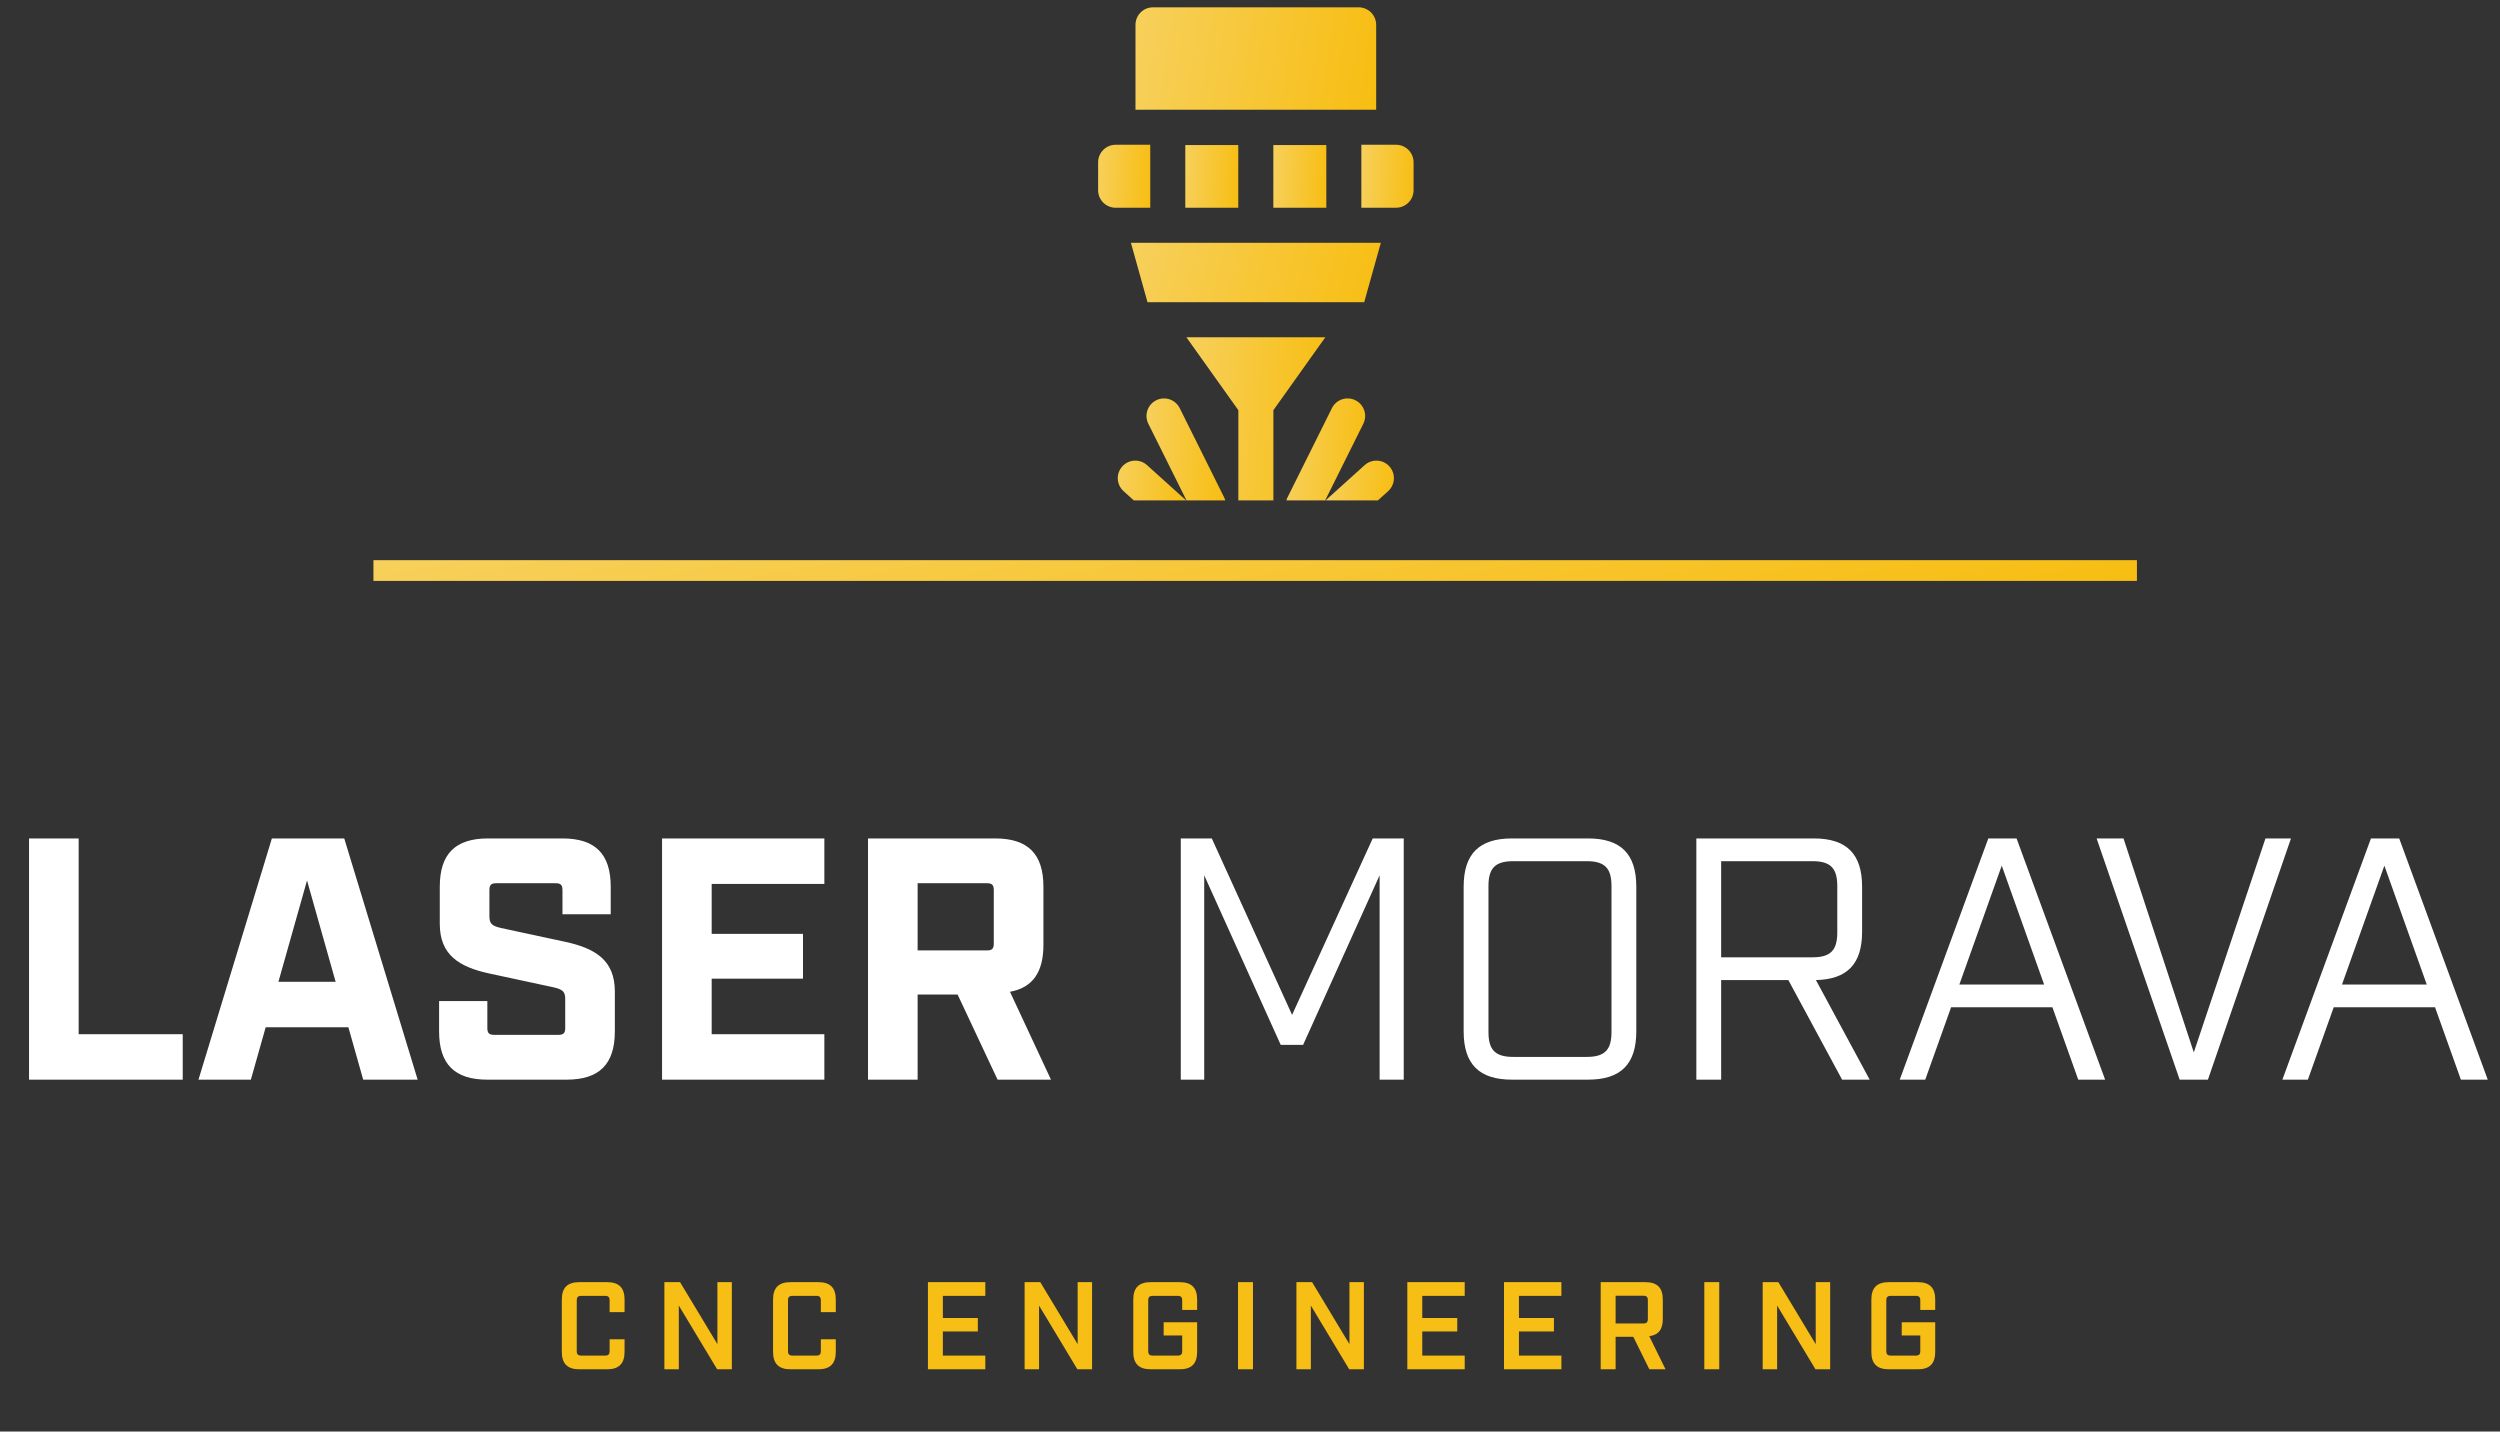 <svg width="241" height="138" viewBox="0 0 241 138" fill="none" xmlns="http://www.w3.org/2000/svg">
<rect x="0" y="0" width="241" height="138" fill="#333333" stroke="none"/>
<path d="M131.423 40.852C131.839 40.016 131.499 39.002 130.663 38.586C129.828 38.17 128.814 38.511 128.398 39.346L124.124 47.932C124.074 48.032 124.036 48.134 124.008 48.237H127.747L131.423 40.852Z" fill="url(#paint0_linear_114_630)"/>
<path d="M133.815 47.348C134.508 46.723 134.563 45.655 133.938 44.962C133.313 44.27 132.245 44.215 131.552 44.839L127.866 48.165C127.84 48.188 127.817 48.213 127.793 48.237H132.83L133.815 47.348Z" fill="url(#paint1_linear_114_630)"/>
<path d="M122.755 48.237V39.542L127.763 32.51H114.367L119.376 39.542V48.237H122.755Z" fill="url(#paint2_linear_114_630)"/>
<path d="M118.116 48.237C118.087 48.134 118.049 48.032 118 47.932L113.726 39.346C113.31 38.511 112.296 38.17 111.461 38.586C110.625 39.002 110.285 40.016 110.701 40.852L114.377 48.237H118.116Z" fill="url(#paint3_linear_114_630)"/>
<path d="M108.189 44.962C107.564 45.655 107.619 46.723 108.312 47.348L109.297 48.237H114.334C114.31 48.213 114.287 48.188 114.261 48.165L110.575 44.839C109.882 44.214 108.814 44.269 108.189 44.962Z" fill="url(#paint4_linear_114_630)"/>
<path d="M107.549 20.026H110.884V13.955H107.549C106.616 13.955 105.859 14.711 105.859 15.645V18.337C105.859 19.27 106.616 20.026 107.549 20.026Z" fill="url(#paint5_linear_114_630)"/>
<path d="M110.619 29.131H131.511L133.113 23.405H109.02L110.619 29.131Z" fill="url(#paint6_linear_114_630)"/>
<path d="M114.262 13.983H119.369V20.026H114.262V13.983Z" fill="url(#paint7_linear_114_630)"/>
<path d="M132.663 2.395C132.663 1.462 131.907 0.706 130.974 0.706H111.15C110.217 0.706 109.461 1.462 109.461 2.395V10.576H132.663V2.395Z" fill="url(#paint8_linear_114_630)"/>
<path d="M131.234 20.026H134.58C135.513 20.026 136.269 19.27 136.269 18.337V15.645C136.269 14.711 135.513 13.955 134.58 13.955H131.234V20.026Z" fill="url(#paint9_linear_114_630)"/>
<path d="M122.75 13.983H127.857V20.026H122.75V13.983Z" fill="url(#paint10_linear_114_630)"/>
<path d="M2.799 104.079V80.825H7.583V99.694H17.615V104.079H2.799ZM35.012 104.079L33.584 99.029H25.611L24.183 104.079H19.133L26.209 80.825H33.185L40.261 104.079H35.012ZM26.84 94.644H32.355L29.597 84.877L26.84 94.644ZM46.98 104.079C43.824 104.079 42.329 102.584 42.329 99.428V96.504H46.98V99.096C46.98 99.594 47.146 99.76 47.644 99.76H53.823C54.321 99.76 54.487 99.594 54.487 99.096V96.305C54.487 95.574 54.222 95.375 53.358 95.176L47.179 93.847C44.256 93.216 42.395 92.053 42.395 89.063V85.475C42.395 82.32 43.89 80.825 47.046 80.825H54.222C57.378 80.825 58.873 82.32 58.873 85.475V88.133H54.222V85.808C54.222 85.309 54.056 85.143 53.557 85.143H47.843C47.345 85.143 47.179 85.309 47.179 85.808V88.332C47.179 89.063 47.445 89.262 48.309 89.462L54.487 90.791C57.411 91.422 59.271 92.584 59.271 95.574V99.428C59.271 102.584 57.776 104.079 54.62 104.079H46.98ZM63.822 104.079V80.825H79.468V85.21H68.605V90.026H77.409V94.345H68.605V99.694H79.468V104.079H63.822ZM97.362 95.608L101.315 104.079H96.166L92.313 95.873H88.459V104.079H83.676V80.825H95.934C99.09 80.825 100.585 82.32 100.585 85.475V91.09C100.585 93.714 99.555 95.209 97.362 95.608ZM88.459 91.621H95.136C95.635 91.621 95.801 91.455 95.801 90.957V85.808C95.801 85.309 95.635 85.143 95.136 85.143H88.459V91.621ZM113.827 104.079V80.825H116.817L124.557 97.833L132.33 80.825H135.32V104.079H132.995V84.379L125.62 100.723H123.461L116.086 84.379V104.079H113.827ZM145.747 104.079C142.591 104.079 141.096 102.584 141.096 99.428V85.475C141.096 82.32 142.591 80.825 145.747 80.825H153.089C156.244 80.825 157.739 82.32 157.739 85.475V99.428C157.739 102.584 156.244 104.079 153.089 104.079H145.747ZM145.88 101.886H152.956C154.683 101.886 155.348 101.222 155.348 99.494V85.409C155.348 83.681 154.683 83.017 152.956 83.017H145.88C144.152 83.017 143.488 83.681 143.488 85.409V99.494C143.488 101.222 144.152 101.886 145.88 101.886ZM175.055 94.478L180.237 104.079H177.579L172.397 94.478H165.919V104.079H163.527V80.825H174.855C178.011 80.825 179.506 82.32 179.506 85.475V89.827C179.506 92.917 178.078 94.412 175.055 94.478ZM165.919 92.285H174.722C176.45 92.285 177.114 91.621 177.114 89.894V85.409C177.114 83.681 176.45 83.017 174.722 83.017H165.919V92.285ZM200.343 104.079L197.852 97.102H188.085L185.594 104.079H183.135L191.673 80.825H194.397L202.934 104.079H200.343ZM188.882 94.91H197.054L192.968 83.449L188.882 94.91ZM210.12 104.079L202.113 80.825H204.705L211.482 101.454L218.391 80.825H220.85L212.844 104.079H210.12ZM237.229 104.079L234.738 97.102H224.971L222.479 104.079H220.021L228.559 80.825H231.283L239.82 104.079H237.229ZM225.768 94.91H233.94L229.854 83.449L225.768 94.91Z" fill="white"/>
<path d="M55.839 132C54.699 132 54.159 131.448 54.159 130.32V125.28C54.159 124.14 54.699 123.6 55.839 123.6H58.527C59.667 123.6 60.207 124.14 60.207 125.28V126.492H58.767V125.364C58.767 125.04 58.647 124.92 58.323 124.92H56.055C55.719 124.92 55.599 125.04 55.599 125.364V130.236C55.599 130.56 55.719 130.68 56.055 130.68H58.323C58.647 130.68 58.767 130.56 58.767 130.236V129.108H60.207V130.32C60.207 131.448 59.667 132 58.527 132H55.839ZM64.046 132V123.6H65.558L69.158 129.576V123.6H70.55V132H69.134L65.438 125.856V132H64.046ZM76.202 132C75.062 132 74.522 131.448 74.522 130.32V125.28C74.522 124.14 75.062 123.6 76.202 123.6H78.89C80.03 123.6 80.57 124.14 80.57 125.28V126.492H79.13V125.364C79.13 125.04 79.01 124.92 78.686 124.92H76.418C76.082 124.92 75.962 125.04 75.962 125.364V130.236C75.962 130.56 76.082 130.68 76.418 130.68H78.686C79.01 130.68 79.13 130.56 79.13 130.236V129.108H80.57V130.32C80.57 131.448 80.03 132 78.89 132H76.202ZM89.452 132V123.6H94.984V124.92H90.892V127.056H94.264V128.352H90.892V130.68H94.984V132H89.452ZM98.772 132V123.6H100.284L103.884 129.576V123.6H105.276V132H103.86L100.164 125.856V132H98.772ZM110.928 132C109.788 132 109.248 131.46 109.248 130.32V125.28C109.248 124.14 109.788 123.6 110.928 123.6H113.724C114.864 123.6 115.404 124.14 115.404 125.28V126.276H113.964V125.364C113.964 125.04 113.844 124.92 113.508 124.92H111.144C110.808 124.92 110.688 125.04 110.688 125.364V130.236C110.688 130.56 110.808 130.68 111.144 130.68H113.508C113.844 130.68 113.964 130.56 113.964 130.236V128.736H112.176V127.464H115.404V130.32C115.404 131.46 114.864 132 113.724 132H110.928ZM119.346 132V123.6H120.786V132H119.346ZM124.975 132V123.6H126.487L130.087 129.576V123.6H131.479V132H130.063L126.367 125.856V132H124.975ZM135.666 132V123.6H141.198V124.92H137.106V127.056H140.478V128.352H137.106V130.68H141.198V132H135.666ZM144.986 132V123.6H150.518V124.92H146.426V127.056H149.798V128.352H146.426V130.68H150.518V132H144.986ZM158.986 128.808L160.558 132H158.998L157.45 128.868H155.746V132H154.306V123.6H158.614C159.754 123.6 160.294 124.14 160.294 125.28V127.152C160.294 128.16 159.874 128.7 158.986 128.808ZM155.746 127.584H158.41C158.734 127.584 158.854 127.464 158.854 127.128V125.352C158.854 125.028 158.734 124.908 158.41 124.908H155.746V127.584ZM164.295 132V123.6H165.735V132H164.295ZM169.923 132V123.6H171.435L175.035 129.576V123.6H176.427V132H175.011L171.315 125.856V132H169.923ZM182.079 132C180.939 132 180.399 131.46 180.399 130.32V125.28C180.399 124.14 180.939 123.6 182.079 123.6H184.875C186.015 123.6 186.555 124.14 186.555 125.28V126.276H185.115V125.364C185.115 125.04 184.995 124.92 184.659 124.92H182.295C181.959 124.92 181.839 125.04 181.839 125.364V130.236C181.839 130.56 181.959 130.68 182.295 130.68H184.659C184.995 130.68 185.115 130.56 185.115 130.236V128.736H183.327V127.464H186.555V130.32C186.555 131.46 186.015 132 184.875 132H182.079Z" fill="#F7BE15"/>
<rect x="36" y="54" width="170" height="2" fill="url(#paint11_linear_114_630)"/>
<defs>
<linearGradient id="paint0_linear_114_630" x1="122.151" y1="35.165" x2="134.04" y2="35.743" gradientUnits="userSpaceOnUse">
<stop stop-color="#F7D56F"/>
<stop offset="1" stop-color="#F7B900"/>
</linearGradient>
<linearGradient id="paint1_linear_114_630" x1="126.183" y1="43.139" x2="136.393" y2="44.241" gradientUnits="userSpaceOnUse">
<stop stop-color="#F7D56F"/>
<stop offset="1" stop-color="#F7B900"/>
</linearGradient>
<linearGradient id="paint2_linear_114_630" x1="111.09" y1="27.32" x2="132.057" y2="28.443" gradientUnits="userSpaceOnUse">
<stop stop-color="#F7D56F"/>
<stop offset="1" stop-color="#F7B900"/>
</linearGradient>
<linearGradient id="paint3_linear_114_630" x1="108.666" y1="35.165" x2="120.556" y2="35.743" gradientUnits="userSpaceOnUse">
<stop stop-color="#F7D56F"/>
<stop offset="1" stop-color="#F7B900"/>
</linearGradient>
<linearGradient id="paint4_linear_114_630" x1="106.144" y1="43.139" x2="116.354" y2="44.241" gradientUnits="userSpaceOnUse">
<stop stop-color="#F7D56F"/>
<stop offset="1" stop-color="#F7B900"/>
</linearGradient>
<linearGradient id="paint5_linear_114_630" x1="104.63" y1="11.951" x2="112.496" y2="12.361" gradientUnits="userSpaceOnUse">
<stop stop-color="#F7D56F"/>
<stop offset="1" stop-color="#F7B900"/>
</linearGradient>
<linearGradient id="paint6_linear_114_630" x1="103.126" y1="21.515" x2="138.471" y2="30.864" gradientUnits="userSpaceOnUse">
<stop stop-color="#F7D56F"/>
<stop offset="1" stop-color="#F7B900"/>
</linearGradient>
<linearGradient id="paint7_linear_114_630" x1="113.012" y1="11.989" x2="121.006" y2="12.414" gradientUnits="userSpaceOnUse">
<stop stop-color="#F7D56F"/>
<stop offset="1" stop-color="#F7B900"/>
</linearGradient>
<linearGradient id="paint8_linear_114_630" x1="103.785" y1="-2.551" x2="139.427" y2="2.716" gradientUnits="userSpaceOnUse">
<stop stop-color="#F7D56F"/>
<stop offset="1" stop-color="#F7B900"/>
</linearGradient>
<linearGradient id="paint9_linear_114_630" x1="130.003" y1="11.951" x2="137.884" y2="12.362" gradientUnits="userSpaceOnUse">
<stop stop-color="#F7D56F"/>
<stop offset="1" stop-color="#F7B900"/>
</linearGradient>
<linearGradient id="paint10_linear_114_630" x1="121.501" y1="11.989" x2="129.495" y2="12.414" gradientUnits="userSpaceOnUse">
<stop stop-color="#F7D56F"/>
<stop offset="1" stop-color="#F7B900"/>
</linearGradient>
<linearGradient id="paint11_linear_114_630" x1="-5.586" y1="53.34" x2="3.444" y2="101.589" gradientUnits="userSpaceOnUse">
<stop stop-color="#F7D56F"/>
<stop offset="1" stop-color="#F7B900"/>
</linearGradient>
</defs>
</svg>
